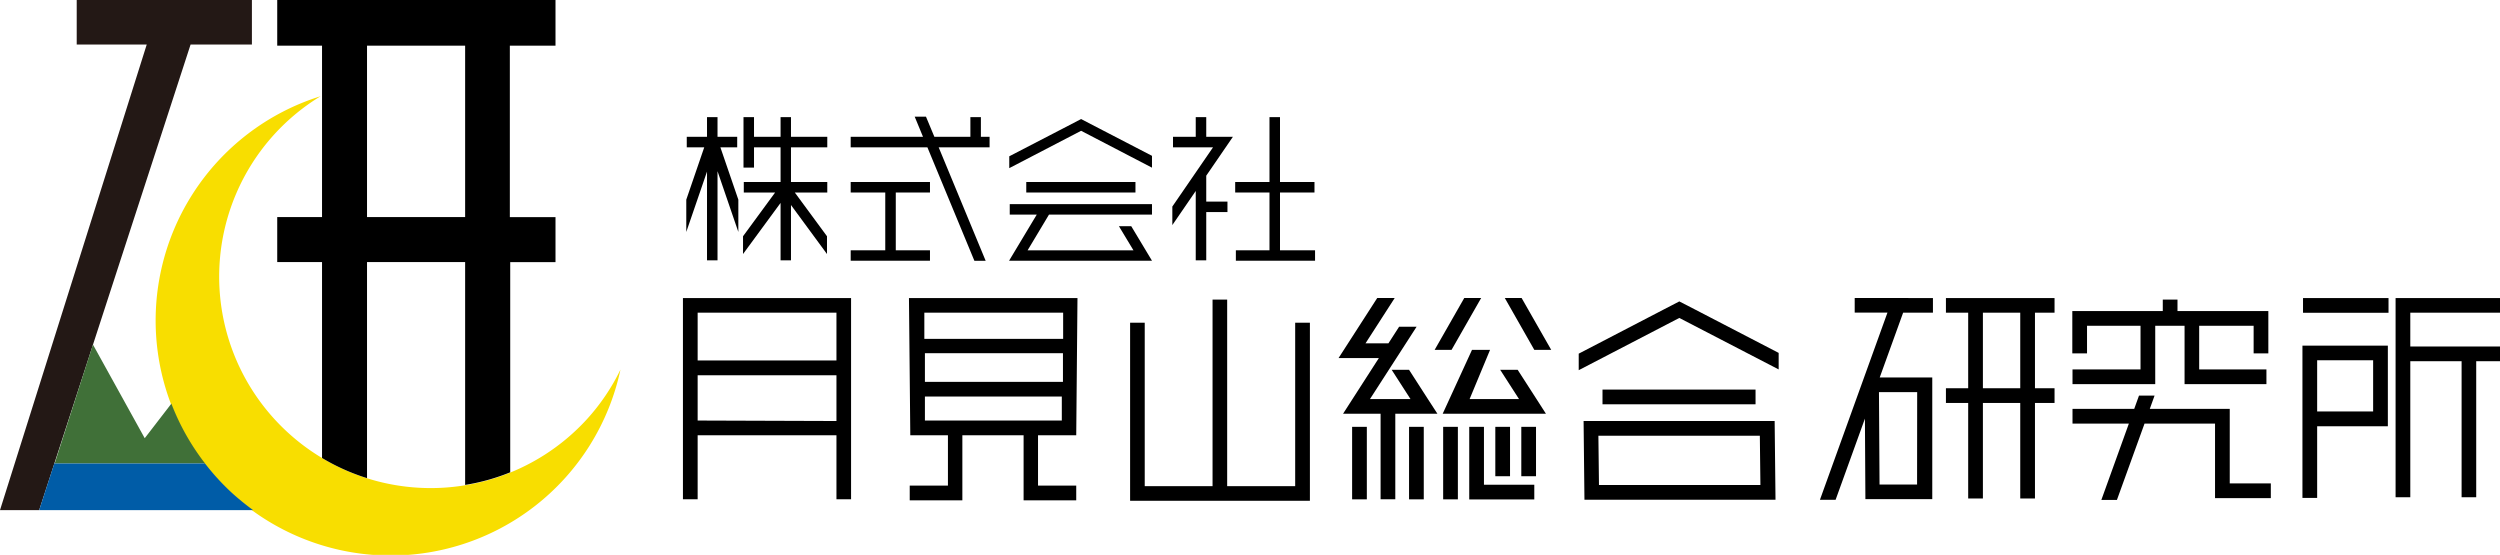 <svg id="レイヤー_1" data-name="レイヤー 1" xmlns="http://www.w3.org/2000/svg" width="92.32mm" height="20.49mm" viewBox="0 0 261.7 58.08"><defs><style>.cls-1{fill:#231815;}.cls-2{fill:#f8de00;}.cls-3{fill:#005ca7;}.cls-4{fill:#407038;}</style></defs><polygon class="cls-1" points="8.03 4.66 15.36 4.66 0 53.4 4.1 53.4 19.95 4.66 26.37 4.66 26.37 0 8.03 0 8.03 4.66"/><path class="cls-2" d="M197,436.22A22.11,22.11,0,0,1,200.41,401a24.6,24.6,0,1,0,31.39,28.62,21.87,21.87,0,0,1-3.52,5.2A22.14,22.14,0,0,1,197,436.22Z" transform="translate(-166.85 -390.93)"/><path class="cls-3" d="M188.3,439.43H172.54l-1.59,4.9h22.4a27.25,27.25,0,0,1-2.15-1.74A24.57,24.57,0,0,1,188.3,439.43Z" transform="translate(-166.85 -390.93)"/><path class="cls-4" d="M182,436.8,176.58,427l-4,12.42H188.3a24.71,24.71,0,0,1-3.51-6.24Z" transform="translate(-166.85 -390.93)"/><path d="M205.27,418.36h10.27v23.33a21.66,21.66,0,0,0,4.72-1.32v-22H225v-4.71h-4.78V395.71H225v-4.78H195.87v4.78h4.69v17.94h-4.69v4.71h4.69v20.51a21.78,21.78,0,0,0,4.71,2.11Zm0-22.65h10.27v17.94H205.27Z" transform="translate(-166.85 -390.93)"/><polygon points="77.17 15.42 77.17 14.32 75.11 14.32 75.11 12.26 74.01 12.26 74.01 14.32 71.89 14.32 71.89 15.42 73.72 15.42 71.84 20.9 71.84 24.28 74.01 17.96 74.01 27.25 75.11 27.25 75.11 17.92 77.29 24.28 77.29 20.9 75.41 15.42 77.17 15.42"/><polygon points="82.8 12.26 81.71 12.26 81.71 14.32 78.93 14.32 78.93 12.26 77.83 12.26 77.83 17.54 78.93 17.54 78.93 15.42 81.71 15.42 81.71 19.05 77.86 19.05 77.86 20.15 81.14 20.15 77.78 24.73 77.78 26.59 81.71 21.24 81.71 27.25 82.8 27.25 82.8 21.46 86.57 26.59 86.57 24.73 83.2 20.15 86.6 20.15 86.6 19.05 82.8 19.05 82.8 15.42 86.6 15.42 86.6 14.32 82.8 14.32 82.8 12.26"/><polygon points="133.99 20.15 137.6 20.15 137.6 19.05 133.99 19.05 133.99 12.26 132.89 12.26 132.89 19.05 129.3 19.05 129.3 20.15 132.89 20.15 132.89 26.2 129.37 26.2 129.37 27.29 137.66 27.29 137.66 26.2 133.99 26.2 133.99 20.15"/><path d="M238.34,443.19h1.54v-6.7h14.53v6.7h1.53V422.13h-17.6Zm1.54-8.24v-4.74h14.53V435Zm14.53-11.29v5H239.88v-5Z" transform="translate(-166.85 -390.93)"/><polygon points="135.58 50.89 128.46 50.89 128.46 31.36 126.93 31.36 126.93 50.89 119.83 50.89 119.83 33.78 118.3 33.78 118.3 52.42 137.12 52.42 137.12 33.78 135.58 33.78 135.58 50.89"/><rect x="147.5" y="44.68" width="1.54" height="7.59"/><rect x="151.07" y="44.68" width="1.54" height="7.59"/><polygon points="155.34 44.68 153.8 44.68 153.8 52.28 160.61 52.28 160.61 50.74 155.34 50.74 155.34 44.68"/><rect x="156.53" y="44.68" width="1.54" height="5.17"/><rect x="159.25" y="44.68" width="1.54" height="5.17"/><rect x="141.54" y="44.68" width="1.54" height="7.59"/><polygon points="102.68 12.26 101.58 12.26 101.58 14.32 97.81 14.32 96.93 12.21 95.75 12.21 96.62 14.32 89.05 14.32 89.05 15.42 97.08 15.42 102 27.3 103.18 27.3 98.26 15.42 103.59 15.42 103.59 14.32 102.68 14.32 102.68 12.26"/><polygon points="89.05 20.15 92.67 20.15 92.67 26.2 89.05 26.2 89.05 27.29 97.35 27.29 97.35 26.2 93.77 26.2 93.77 20.15 97.35 20.15 97.35 19.05 89.05 19.05 89.05 20.15"/><rect x="107.43" y="19.05" width="11.43" height="1.1"/><path d="M262.14,436.49h3.94v5.27h-4v1.54h5.51v-6.81H274v6.81h5.51v-1.54h-4v-5.27h4l.13-14.36H262Zm1.53-1.54,0-2.51H278l0,2.51Zm0-4.05,0-3h14.45l0,3Zm14.47-7.24,0,2.74H263.61l0-2.74Z" transform="translate(-166.85 -390.93)"/><path d="M370.55,423.66h2.33v7.91h-2.33v1.54h2.33v10h1.54v-10h3.91v10h1.54v-10h2.05v-1.54h-2.05v-7.91h2.05v-1.53H370.55Zm7.78,7.91h-3.91v-7.91h3.91Z" transform="translate(-166.85 -390.93)"/><rect x="241.08" y="31.2" width="8.95" height="1.54"/><path d="M407.87,443.05h1.54v-7.5h7.4v-8.44h-8.94Zm1.54-14.41h5.86V434h-5.86Z" transform="translate(-166.85 -390.93)"/><polygon points="261.7 32.73 261.7 31.2 250.77 31.2 250.77 52.05 252.31 52.05 252.31 37.81 257.68 37.81 257.68 52.05 259.21 52.05 259.21 37.81 261.7 37.81 261.7 36.27 252.31 36.27 252.31 32.73 261.7 32.73"/><polygon points="117.13 23.68 118.65 26.2 107.57 26.2 109.81 22.46 120.59 22.46 120.59 21.37 105.7 21.37 105.7 22.46 108.53 22.46 105.63 27.29 106.91 27.29 119.31 27.29 120.59 27.29 118.42 23.68 117.13 23.68"/><polygon points="113.17 12.46 111.98 13.08 105.65 16.36 105.65 17.6 113.17 13.69 120.59 17.55 120.59 16.31 114.36 13.08 113.17 12.46"/><rect x="167.75" y="40.78" width="16.02" height="1.54"/><path d="M332.62,435l.09,8.24h20l-.09-8.24Zm1.61,6.7-.06-5.16h16.9l.06,5.16Z" transform="translate(-166.85 -390.93)"/><polygon points="175.79 31.55 174.13 32.41 165.26 37.02 165.26 38.75 175.79 33.28 186.19 38.67 186.19 36.94 177.46 32.41 175.79 31.55"/><polygon points="129.06 14.32 126.27 14.32 126.27 12.26 125.17 12.26 125.17 14.32 122.79 14.32 122.79 15.42 126.98 15.42 122.72 21.62 122.72 23.56 125.17 19.99 125.17 27.25 126.27 27.25 126.27 22.2 128.49 22.2 128.49 21.1 126.27 21.1 126.27 18.39 129.06 14.32"/><polygon points="147.5 38.71 145.68 38.71 147.65 41.77 143.41 41.77 148.29 34.2 146.46 34.2 145.34 35.94 142.94 35.94 146 31.19 144.17 31.19 140.12 37.48 144.34 37.48 140.59 43.31 144.52 43.31 144.52 52.26 146.06 52.26 146.06 43.31 148.64 43.31 150.47 43.31 149.47 41.77 147.5 38.71"/><polygon points="158.87 38.71 157.04 38.71 159.01 41.77 153.84 41.77 155.98 36.62 154.09 36.62 151.02 43.31 160 43.31 161.83 43.31 160.84 41.77 158.87 38.71"/><polygon points="155.05 31.19 153.28 31.19 150.18 36.62 151.95 36.62 155.05 31.19"/><polygon points="157.52 31.19 160.61 36.62 162.38 36.62 159.28 31.19 157.52 31.19"/><path d="M366.58,422.12H361v1.53h3.43l-7.07,19.6H359l3.07-8.5.05,8.43h7V430.44h-5.5l2.45-6.78h3.12v-1.53h-2.56Zm.95,19.53H363.6l-.06-9.67h4Z" transform="translate(-166.85 -390.93)"/><polygon points="218.47 34.1 224.07 34.1 224.07 38.67 216.95 38.67 216.95 40.21 225.61 40.21 225.61 34.1 228.68 34.1 228.68 40.21 237.25 40.21 237.25 38.67 230.21 38.67 230.21 34.1 235.91 34.1 235.91 36.99 237.45 36.99 237.45 32.56 227.94 32.56 227.94 31.36 226.4 31.36 226.4 32.56 216.93 32.56 216.93 36.99 218.47 36.99 218.47 34.1"/><polygon points="233.41 42.8 225.04 42.8 225.54 41.41 223.91 41.41 223.41 42.8 216.95 42.8 216.95 44.34 222.85 44.34 219.97 52.33 221.6 52.33 224.49 44.34 231.87 44.34 231.87 52.14 237.71 52.14 237.71 50.6 233.41 50.6 233.41 42.8"/></svg>